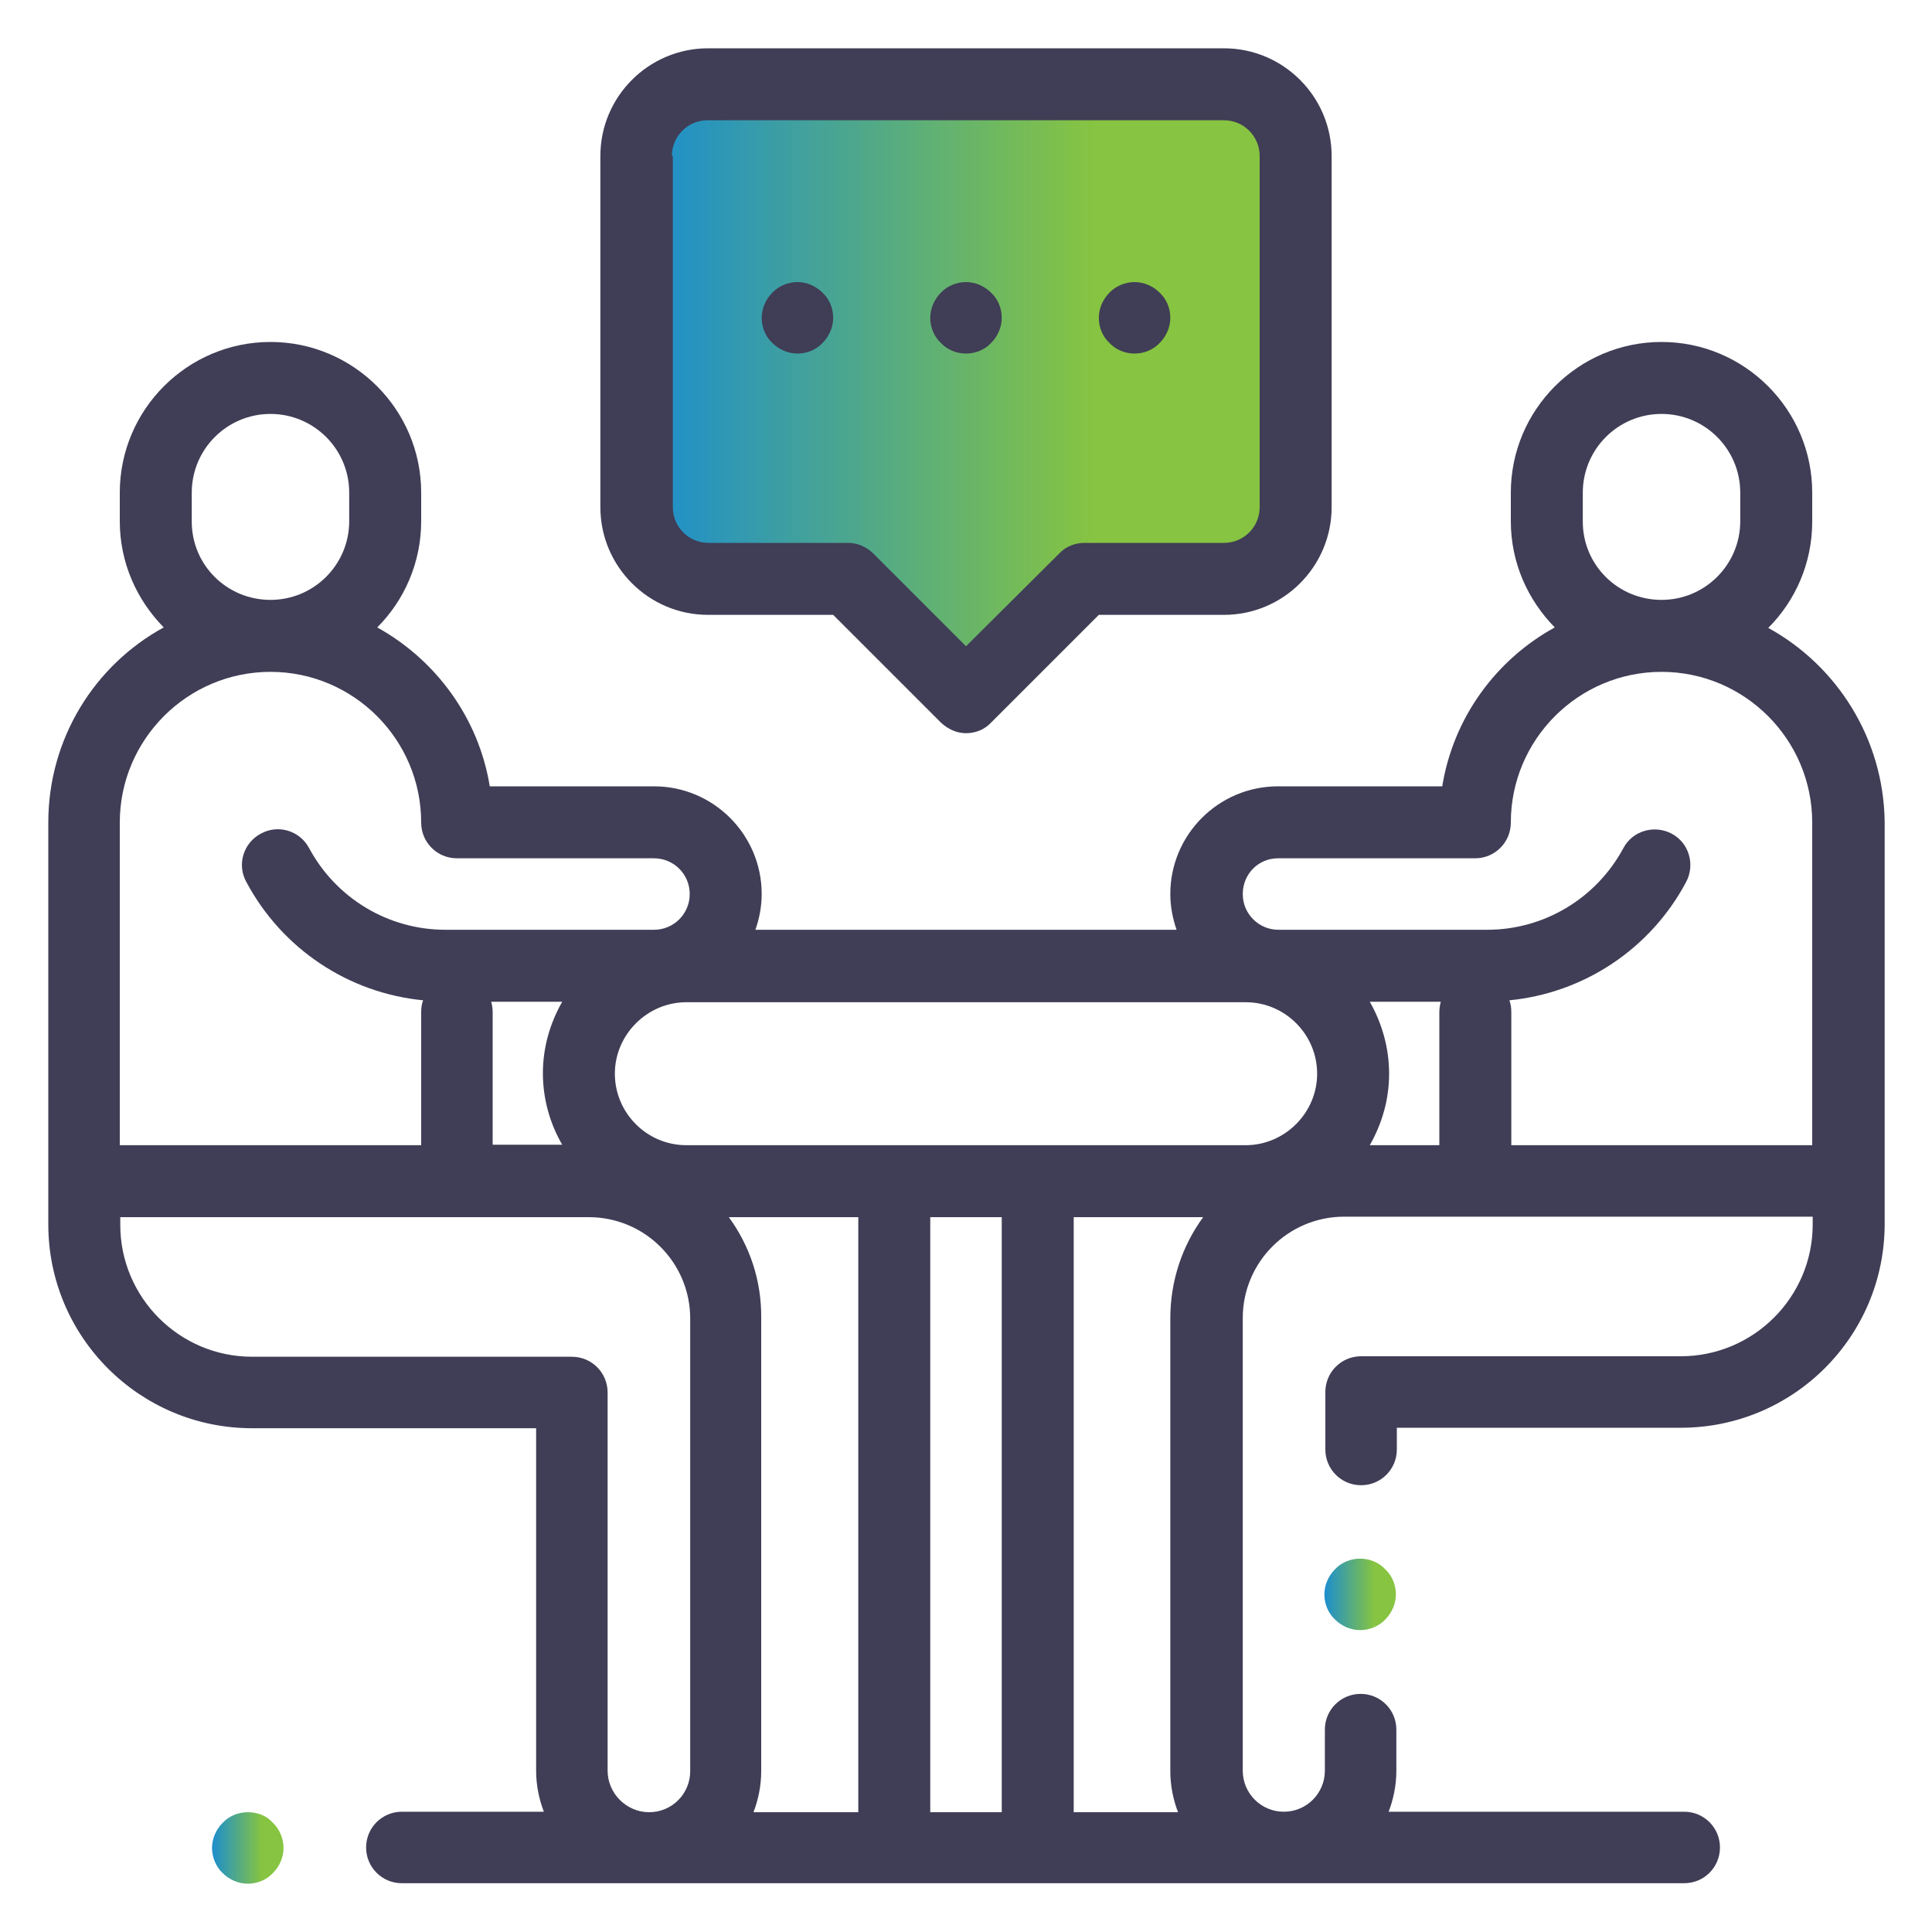 <svg width="48" height="48" viewBox="0 0 48 48" fill="none" xmlns="http://www.w3.org/2000/svg"><path d="M31.752 2.34H16.308C16.164 2.34 16.044 2.46 16.044 2.604V13.644C16.044 13.788 16.164 13.908 16.308 13.908h5.196v1.884C21.504 15.936 21.624 16.056 21.768 16.056h4.464C26.376 16.056 26.496 15.936 26.496 15.792v-1.884h5.232C31.872 13.908 31.992 13.788 31.992 13.644V2.604C32.016 2.46 31.896 2.34 31.752 2.34z" fill="url(#paint0_linear_807_4900)"/><path d="M6.156 45.024C5.916 45.024 5.688 45.12 5.532 45.288 5.364 45.456 5.268 45.684 5.268 45.912 5.268 46.14 5.364 46.38 5.532 46.536 5.7 46.704 5.928 46.8 6.156 46.8 6.396 46.8 6.624 46.704 6.78 46.536 6.948 46.368 7.044 46.14 7.044 45.912 7.044 45.684 6.948 45.444 6.78 45.288 6.624 45.108 6.396 45.024 6.156 45.024z" fill="url(#paint1_linear_807_4900)"/><path d="M33.792 38.724C33.552 38.724 33.324 38.82 33.168 38.988 33 39.156 32.904 39.384 32.904 39.612 32.904 39.852 33 40.08 33.168 40.236 33.336 40.404 33.564 40.5 33.792 40.5 34.02 40.5 34.26 40.404 34.416 40.236 34.584 40.068 34.68 39.84 34.68 39.612 34.68 39.372 34.584 39.144 34.416 38.988 34.26 38.82 34.032 38.724 33.792 38.724z" fill="url(#paint2_linear_807_4900)"/><path d="M43.932 15.6C44.604 14.928 45.024 13.992 45.024 12.96V12.24c0-2.064-1.68-3.744-3.744-3.744-2.064.0-3.744 1.68-3.744 3.744v.708c0 1.032.42 1.956 1.092 2.64C37.164 16.392 36.108 17.832 35.832 19.536h-4.08c-1.476.0-2.676 1.2-2.676 2.676C29.076 22.524 29.136 22.824 29.232 23.1H18.768C18.864 22.824 18.924 22.524 18.924 22.212c0-1.476-1.2-2.676-2.676-2.676h-4.08c-.276-1.704-1.344-3.144-2.796-3.948C10.044 14.916 10.464 13.98 10.464 12.948v-.708c0-2.064-1.68-3.744-3.744-3.744-2.064.0-3.744 1.68-3.744 3.744v.708c0 1.032.42 1.956 1.092 2.64-1.716.936-2.868 2.76-2.868 4.848v8.904 1.08c0 2.796 2.268 5.064 5.064 5.064H13.32v8.508C13.32 44.352 13.392 44.7 13.512 45.012H9.984C9.492 45.012 9.096 45.408 9.096 45.9 9.096 46.392 9.492 46.788 9.984 46.788H41.844C42.336 46.788 42.732 46.392 42.732 45.9 42.732 45.408 42.336 45.012 41.844 45.012H34.5C34.62 44.7 34.692 44.352 34.692 43.992v-1.02C34.692 42.48 34.296 42.084 33.804 42.084 33.312 42.084 32.916 42.48 32.916 42.972v1.02c0 .564-.456 1.02-1.02 1.02-.564.0-1.02-.456-1.02-1.02V32.748c0-1.392 1.128-2.52 2.52-2.52h3.276H37.38h7.656v.192c0 1.812-1.476 3.276-3.276 3.276h-7.944C33.324 33.696 32.928 34.092 32.928 34.584v1.428C32.928 36.504 33.324 36.9 33.816 36.9S34.704 36.504 34.704 36.012V35.472h7.056c2.796.0 5.064-2.268 5.064-5.064v-1.08-8.904C46.8 18.348 45.636 16.536 43.932 15.6zm-4.608-2.64V12.24c0-1.08.876-1.956 1.956-1.956C42.36 10.284 43.236 11.16 43.236 12.24v.708c0 1.08-.876 1.956-1.956 1.956C40.2 14.904 39.324 14.04 39.324 12.96zm-7.572 8.364h4.896C37.14 21.324 37.536 20.928 37.536 20.436c0-2.064 1.68-3.744 3.744-3.744 2.064.0 3.744 1.68 3.744 3.744v8.016H37.548v-3.3C37.548 25.044 37.536 24.948 37.5 24.852c1.848-.18 3.504-1.272 4.392-2.94C42.12 21.48 41.964 20.94 41.532 20.712 41.1 20.484 40.56 20.64 40.332 21.072 39.66 22.32 38.364 23.1 36.948 23.1H31.764C31.272 23.1 30.876 22.704 30.876 22.212S31.26 21.324 31.752 21.324zm-14.7 7.128C16.068 28.452 15.276 27.648 15.276 26.676 15.276 25.704 16.08 24.9 17.052 24.9H30.948C31.932 24.9 32.724 25.704 32.724 26.676 32.724 27.648 31.92 28.452 30.948 28.452H17.052zm1.056 1.788h3.216v14.784H18.72C18.84 44.712 18.912 44.364 18.912 44.004V32.76C18.924 31.812 18.624 30.948 18.108 30.24zm-5.904-5.352h1.764C13.668 25.416 13.488 26.016 13.488 26.664s.18 1.26.48 1.776H12.24v-3.3C12.24 25.068 12.228 24.972 12.204 24.888zm21.828.0H35.796C35.772 24.972 35.76 25.068 35.76 25.152v3.3H34.032C34.332 27.924 34.512 27.324 34.512 26.676 34.512 26.028 34.332 25.416 34.032 24.888zM4.764 12.96V12.24c0-1.08.876-1.956 1.956-1.956S8.676 11.16 8.676 12.24v.708c0 1.08-.876 1.956-1.956 1.956S4.764 14.04 4.764 12.96zm-1.788 7.476c0-2.064 1.68-3.744 3.744-3.744s3.744 1.68 3.744 3.744C10.464 20.928 10.86 21.324 11.352 21.324h4.896C16.74 21.324 17.136 21.72 17.136 22.212S16.74 23.1 16.248 23.1H11.064C9.648 23.1 8.352 22.32 7.68 21.072 7.452 20.64 6.912 20.472 6.48 20.712 6.048 20.94 5.88 21.48 6.12 21.912c.888 1.668 2.544 2.76 4.392 2.94C10.476 24.948 10.464 25.044 10.464 25.152v3.3H2.976v-8.016zM15.096 43.992v-9.396C15.096 34.104 14.7 33.708 14.208 33.708H6.264c-1.812.0-3.276-1.476-3.276-3.276V30.24H10.644h.708 3.276c1.392.0 2.52 1.128 2.52 2.52v11.244c0 .564-.456 1.02-1.02 1.02C15.564 45.024 15.096 44.556 15.096 43.992zm8.016 1.032V30.24h1.776v14.784H23.112zm3.564.0V30.24h3.216C29.376 30.948 29.076 31.812 29.076 32.76v11.244C29.076 44.364 29.148 44.712 29.268 45.024H26.676z" fill="#403d56"/><path d="M17.592 15.276H20.7l2.676 2.676C23.556 18.12 23.772 18.216 24 18.216S24.456 18.132 24.624 17.952L27.3 15.276h3.108c1.476.0 2.676-1.2 2.676-2.676V3.876c0-1.476-1.2-2.676-2.676-2.676H17.592c-1.476.0-2.676 1.2-2.676 2.676V12.6c0 1.476 1.2 2.676 2.676 2.676zM16.692 3.876C16.692 3.384 17.088 2.988 17.58 2.988H30.408C30.9 2.988 31.296 3.384 31.296 3.876V12.6C31.296 13.092 30.9 13.488 30.408 13.488H26.94C26.7 13.488 26.472 13.584 26.316 13.752L24 16.056l-2.304-2.304C21.528 13.584 21.3 13.488 21.072 13.488H17.604C17.112 13.488 16.716 13.092 16.716 12.6V3.876H16.692z" fill="#403d56"/><path d="M19.812 8.784C20.052 8.784 20.28 8.688 20.436 8.52 20.604 8.352 20.7 8.124 20.7 7.896 20.7 7.656 20.604 7.428 20.436 7.272 20.268 7.104 20.04 7.008 19.812 7.008 19.584 7.008 19.344 7.104 19.188 7.272 19.02 7.44 18.924 7.668 18.924 7.896 18.924 8.136 19.02 8.364 19.188 8.52 19.356 8.688 19.584 8.784 19.812 8.784z" fill="#403d56"/><path d="M24 8.784C24.24 8.784 24.468 8.688 24.624 8.52 24.792 8.352 24.888 8.124 24.888 7.896 24.888 7.656 24.792 7.428 24.624 7.272 24.456 7.104 24.228 7.008 24 7.008S23.532 7.104 23.376 7.272C23.208 7.44 23.112 7.668 23.112 7.896 23.112 8.136 23.208 8.364 23.376 8.52 23.532 8.688 23.76 8.784 24 8.784z" fill="#403d56"/><path d="M28.188 8.784C28.428 8.784 28.656 8.688 28.812 8.52 28.98 8.352 29.076 8.124 29.076 7.896 29.076 7.656 28.98 7.428 28.812 7.272 28.644 7.104 28.416 7.008 28.188 7.008 27.96 7.008 27.72 7.104 27.564 7.272 27.396 7.44 27.3 7.668 27.3 7.896 27.3 8.136 27.396 8.364 27.564 8.52 27.72 8.688 27.948 8.784 28.188 8.784z" fill="#403d56"/><defs><linearGradient id="paint0_linear_807_4900" x1="16.044" y1="10.57" x2="27.181" y2="10.57" gradientUnits="userSpaceOnUse"><stop stop-color="#1c8ece"/><stop offset="1" stop-color="#86c441"/></linearGradient><linearGradient id="paint1_linear_807_4900" x1="5.268" y1="46.09" x2="6.508" y2="46.09" gradientUnits="userSpaceOnUse"><stop stop-color="#1c8ece"/><stop offset="1" stop-color="#86c441"/></linearGradient><linearGradient id="paint2_linear_807_4900" x1="32.904" y1="39.79" x2="34.144" y2="39.79" gradientUnits="userSpaceOnUse"><stop stop-color="#1c8ece"/><stop offset="1" stop-color="#86c441"/></linearGradient></defs></svg>